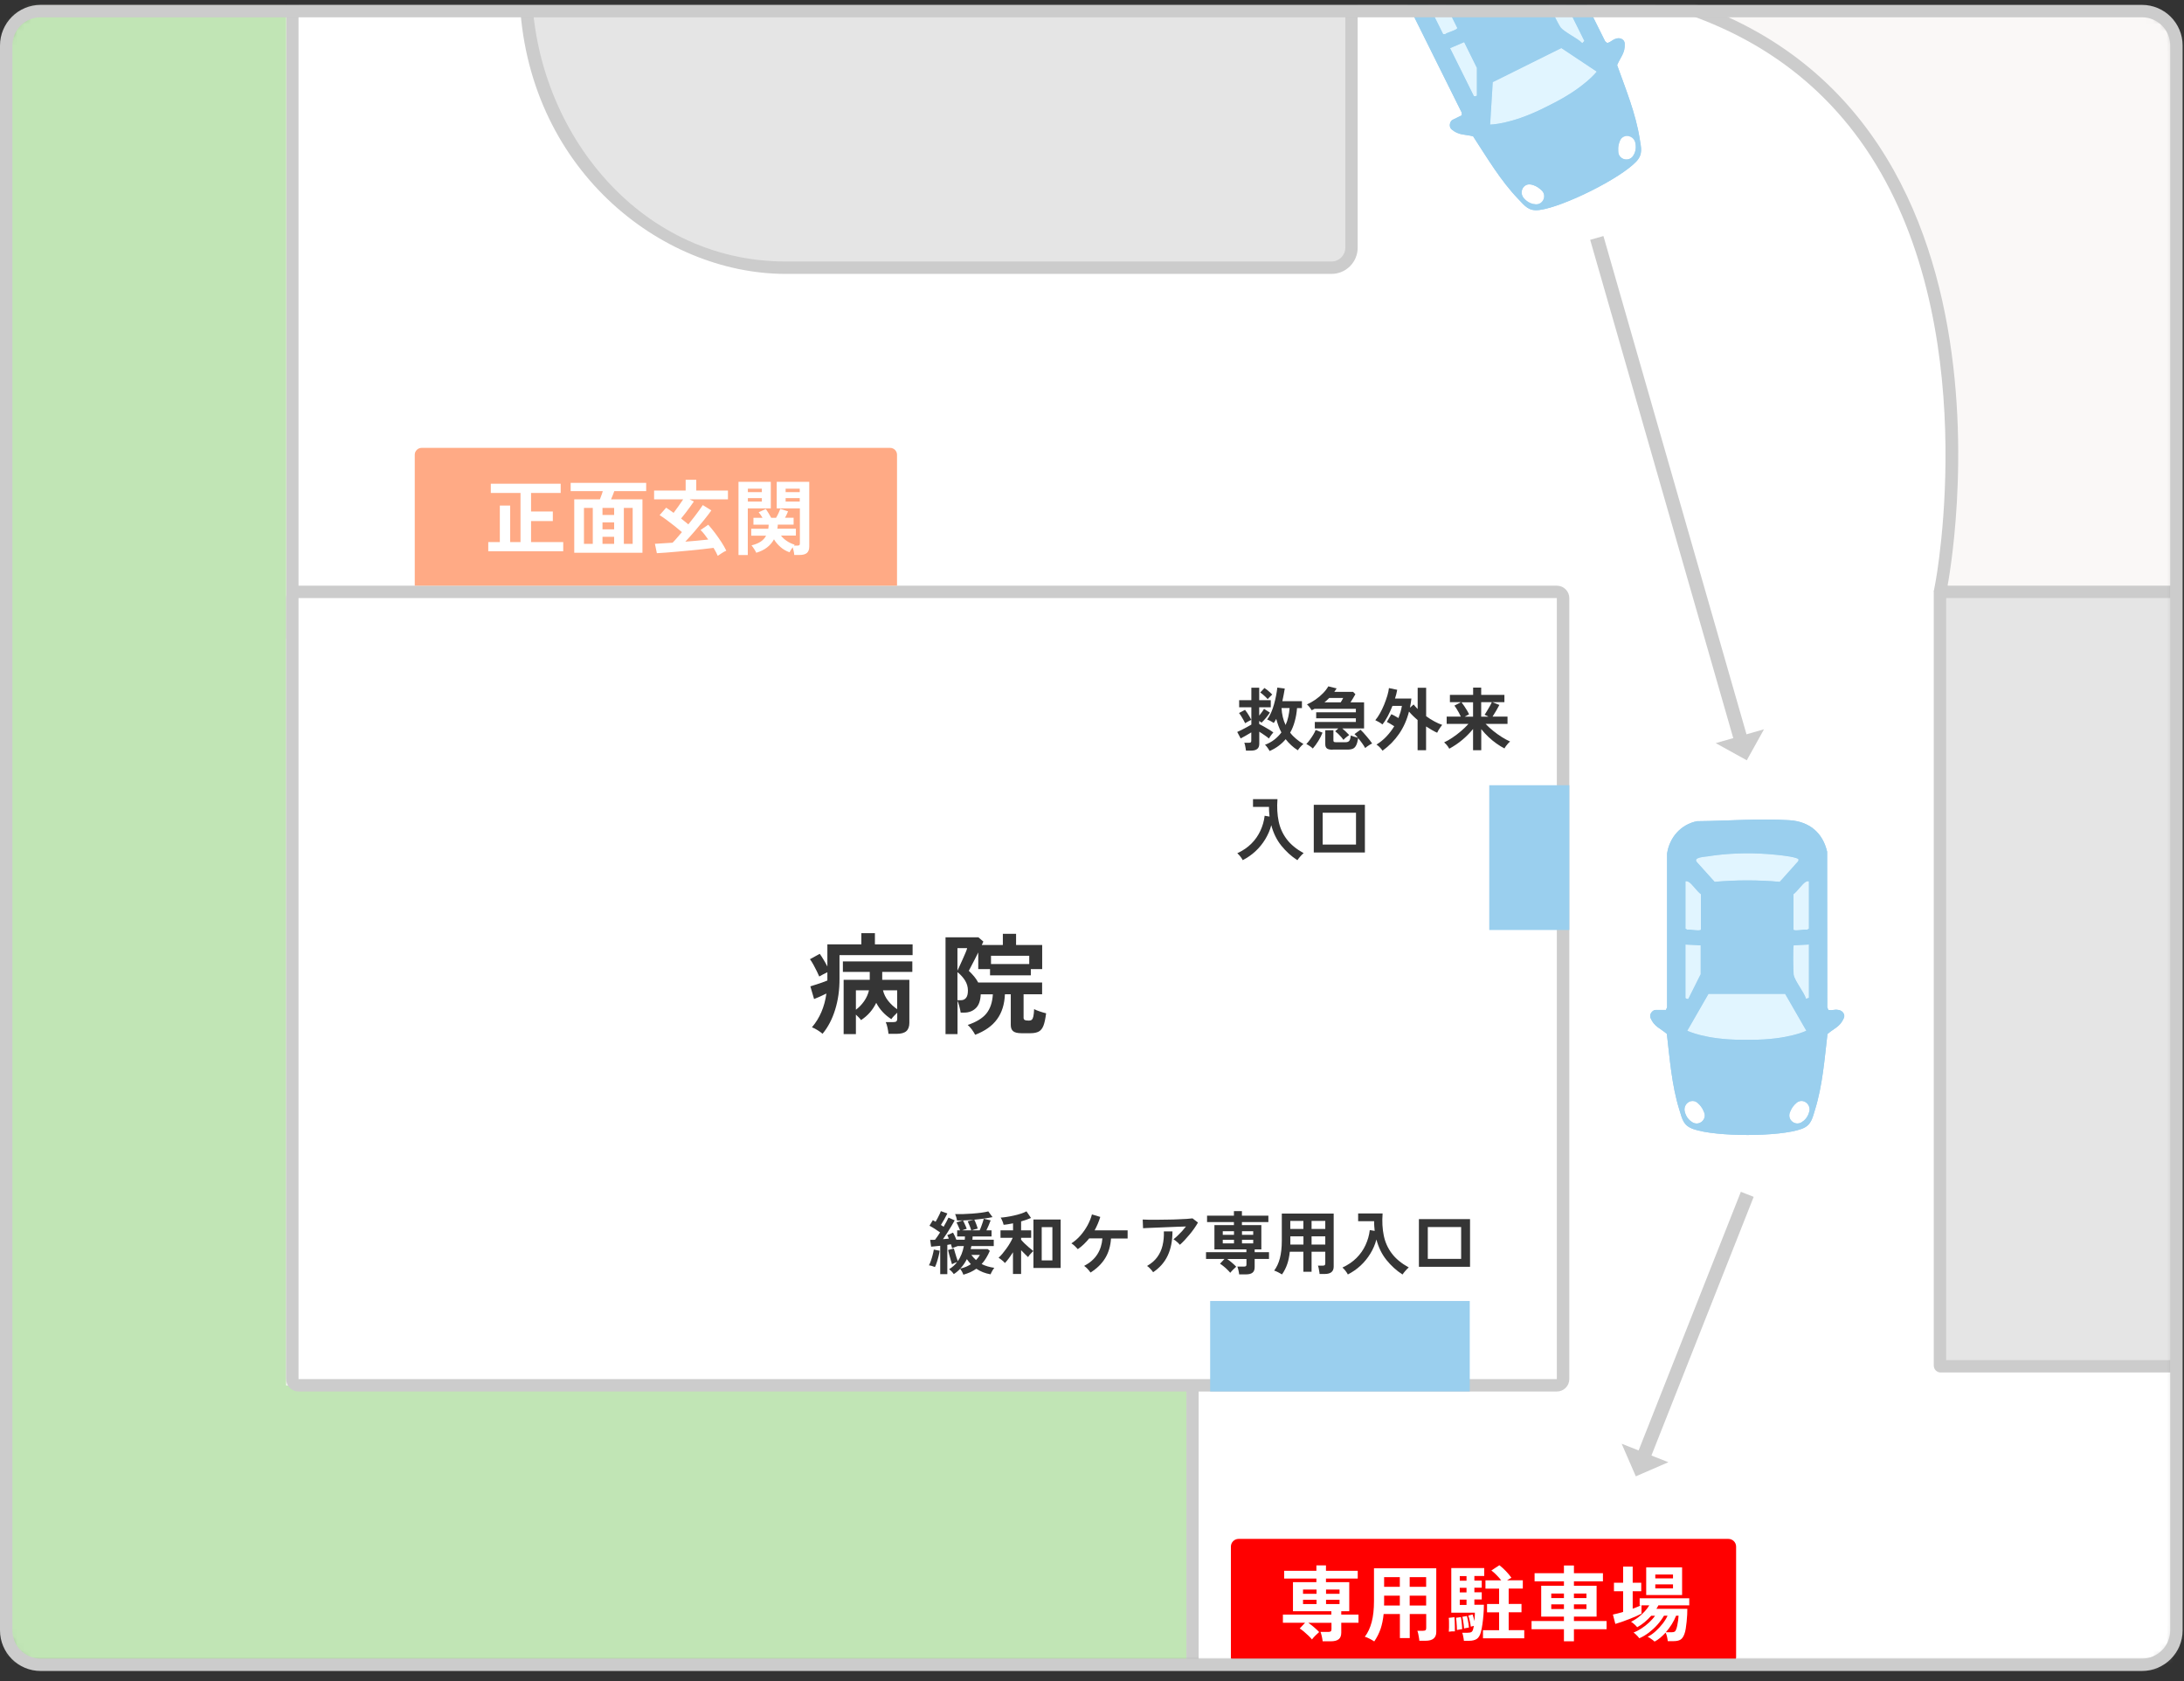 <svg width="317" height="244" viewBox="0 0 317 244" fill="none" xmlns="http://www.w3.org/2000/svg">
<rect x="0" y="0" width="317" height="244" fill="#333333" stroke="none"/>
<g clip-path="url(#clip0_5725_93976)">
<mask id="mask0_5725_93976" style="mask-type:luminance" maskUnits="userSpaceOnUse" x="0" y="1" width="316" height="241">
<path d="M310.9 1.609H5.9C3.139 1.609 0.9 3.848 0.9 6.609V236.609C0.9 239.371 3.139 241.609 5.9 241.609H310.9C313.662 241.609 315.9 239.371 315.9 236.609V6.609C315.9 3.848 313.662 1.609 310.9 1.609Z" fill="white"/>
</mask>
<g mask="url(#mask0_5725_93976)">
<path d="M315.9 1.609H0.9V241.609H315.9V1.609Z" fill="#FAF8F7"/>
<path d="M208.761 -1.922H68.751V41.888H208.761V-1.922Z" fill="#E5E5E5"/>
<path d="M207.861 -1.02V41H69.651V-1.02H207.861ZM209.661 -2.82H67.851V42.8H209.661V-2.82Z" fill="#CCCCCC"/>
<path d="M173.1 250.71V91.81H42.43V-1.41H76.29C76.72 18.13 91.07 38.85 114.04 38.85H193.26C194.86 38.85 196.16 37.55 196.16 35.95V-1.41H235.06C251.06 1.49 263.31 9 271.46 20.92C289 46.56 281.86 84.44 281.79 84.82L281.67 85.42L317.66 108.64V250.7H173.09L173.1 250.71Z" fill="white"/>
<path d="M234.98 -0.509C250.69 2.351 262.71 9.731 270.71 21.421C288.03 46.741 280.98 84.281 280.9 84.651L280.67 85.851L281.69 86.511L316.75 109.141V249.811H173.98V90.911H43.33V-0.509H75.41C76.31 24.411 95.88 39.751 114.04 39.751H193.26C195.36 39.751 197.06 38.051 197.06 35.951V-0.509H234.98ZM235.15 -2.309H195.27V35.951C195.27 37.051 194.37 37.951 193.27 37.951H114.05C92.3 37.951 77.19 18.251 77.19 -2.309H41.54V92.711H172.2V251.601H318.57V108.161L282.68 85.001C282.68 85.001 297.56 8.931 235.15 -2.309Z" fill="#CCCCCC"/>
<path d="M0.9 -3.699V241.611H172.2V201.071H41.53V-3.699H0.9Z" fill="#C1E5B5"/>
<path d="M281.681 198.288C281.621 198.288 281.581 198.248 281.581 198.188V85.998C281.581 85.948 281.621 85.898 281.681 85.898H320.051V198.288H281.681Z" fill="#E5E5E5"/>
<path d="M319.151 86.8V197.39H282.481V86.8H319.151ZM320.951 85H281.681C281.131 85 280.681 85.45 280.681 86V198.19C280.681 198.74 281.131 199.19 281.681 199.19H320.951V85Z" fill="#CCCCCC"/>
<path d="M43.341 85.898H225.971C226.471 85.898 226.881 86.308 226.881 86.808V200.138C226.881 200.638 226.471 201.048 225.971 201.048H43.341C42.841 201.048 42.431 200.638 42.431 200.138V86.808C42.431 86.308 42.841 85.898 43.341 85.898Z" fill="white"/>
<path d="M225.97 86.8V200.15H43.33V86.8H225.96M225.97 85H43.34C42.34 85 41.53 85.81 41.53 86.81V200.14C41.53 201.14 42.34 201.95 43.34 201.95H225.97C226.97 201.95 227.78 201.14 227.78 200.14V86.81C227.78 85.81 226.97 85 225.97 85Z" fill="#CCCCCC"/>
<path d="M119.391 150.03C119.211 149.87 118.971 149.7 118.671 149.51C118.371 149.32 118.101 149.18 117.851 149.09C118.981 147.77 119.681 146.13 119.951 144.19C119.681 144.33 119.381 144.47 119.041 144.62C118.701 144.77 118.411 144.89 118.161 144.99L117.621 143.15C117.811 143.09 118.061 143.01 118.371 142.91C118.681 142.81 118.991 142.71 119.311 142.6C119.631 142.49 119.891 142.39 120.091 142.3V141.1C119.891 141.2 119.671 141.3 119.451 141.42C119.231 141.54 119.041 141.64 118.911 141.72C118.821 141.51 118.701 141.25 118.551 140.94C118.401 140.63 118.231 140.32 118.061 140C117.891 139.69 117.721 139.42 117.561 139.21L118.981 138.43C119.131 138.63 119.311 138.9 119.521 139.25C119.731 139.59 119.921 139.93 120.091 140.27V137.05H125.021V135.43H126.991V137.05H132.461V138.62H121.851V142.03C121.861 143.64 121.651 145.14 121.221 146.53C120.791 147.92 120.181 149.08 119.391 150.03ZM122.451 150.09V142.2H126.241V141.05H122.341V139.53H132.421V141.05H128.051V142.2H131.991V148.44C131.991 148.98 131.841 149.39 131.551 149.65C131.261 149.91 130.781 150.04 130.131 150.04H128.961C128.941 149.79 128.891 149.5 128.821 149.16C128.751 148.82 128.661 148.55 128.561 148.34H129.631C129.841 148.34 130.001 148.31 130.091 148.24C130.181 148.17 130.231 148.03 130.231 147.83V146.97C130.081 147.11 129.921 147.27 129.751 147.45C129.581 147.63 129.451 147.79 129.371 147.91C128.411 147.29 127.681 146.5 127.181 145.54C126.931 146.05 126.631 146.52 126.251 146.95C125.871 147.38 125.451 147.74 124.971 148.05C124.901 147.93 124.791 147.8 124.651 147.66C124.511 147.52 124.371 147.38 124.231 147.25V150.08H122.451V150.09ZM124.221 146.55C124.691 146.2 125.091 145.78 125.431 145.29C125.771 144.8 126.001 144.28 126.131 143.72H124.231V146.55H124.221ZM130.221 146.47V143.72H128.161C128.301 144.29 128.551 144.8 128.921 145.26C129.291 145.72 129.721 146.13 130.221 146.47Z" fill="#353535"/>
<path d="M141.55 150.19C141.43 149.96 141.27 149.7 141.06 149.41C140.85 149.13 140.65 148.91 140.46 148.75C141.71 148.33 142.61 147.78 143.17 147.09C143.73 146.4 144.04 145.47 144.11 144.31H142.35C142.31 145.25 142.06 145.93 141.61 146.34C141.16 146.76 140.6 146.96 139.94 146.96H139.44C139.4 146.67 139.33 146.36 139.24 146.03C139.15 145.7 139.06 145.43 138.98 145.23V150.08H137.24V136.03H142.01L142.73 136.65C142.7 136.71 142.67 136.79 142.63 136.87C142.6 136.95 142.56 137.04 142.5 137.15H145.56V135.52H147.48V137.15H151.27V140.65H149.62V141.55H143.7V140.65H141.99V138.23C141.82 138.57 141.64 138.92 141.46 139.28C141.28 139.64 141.11 139.96 140.96 140.24C140.81 140.52 140.7 140.74 140.62 140.89C140.9 141.16 141.15 141.43 141.39 141.71C141.62 141.99 141.82 142.28 141.98 142.59H151.26V144.3H148.57V147.71C148.57 147.89 148.64 148 148.79 148.05C148.81 148.07 148.89 148.09 149.04 148.1C149.19 148.11 149.29 148.12 149.35 148.12C149.52 148.12 149.66 148.08 149.76 147.99C149.86 147.91 149.94 147.74 149.99 147.5C150.04 147.26 150.08 146.91 150.1 146.45C150.29 146.56 150.57 146.67 150.92 146.79C151.28 146.91 151.58 147 151.84 147.06C151.74 147.83 151.62 148.42 151.46 148.84C151.3 149.26 151.07 149.55 150.77 149.71C150.47 149.87 150.07 149.95 149.57 149.95H148.26C147.71 149.95 147.31 149.86 147.07 149.67C146.83 149.48 146.71 149.18 146.71 148.75V144.3H145.86C145.8 145.76 145.42 146.97 144.72 147.92C144.03 148.88 142.97 149.63 141.54 150.18L141.55 150.19ZM138.97 140.87C139.06 140.69 139.17 140.45 139.31 140.14C139.45 139.84 139.6 139.51 139.75 139.17C139.9 138.83 140.04 138.52 140.16 138.23C140.28 137.95 140.35 137.74 140.38 137.6H138.97V140.86V140.87ZM138.97 145.16H139.48C139.79 145.16 140.03 145.05 140.22 144.82C140.4 144.6 140.49 144.24 140.49 143.75C140.49 143.23 140.35 142.75 140.08 142.31C139.81 141.87 139.44 141.46 138.97 141.08V145.16ZM143.84 139.91H149.39V138.71H143.84V139.91Z" fill="#353535"/>
<path d="M250.87 223.34H179.78C179.162 223.34 178.66 223.841 178.66 224.46V240.49C178.66 241.108 179.162 241.61 179.78 241.61H250.87C251.489 241.61 251.99 241.108 251.99 240.49V224.46C251.99 223.841 251.489 223.34 250.87 223.34Z" fill="#FF0000"/>
<path d="M191.98 238.21C191.96 238.02 191.92 237.78 191.86 237.5C191.8 237.22 191.73 237 191.67 236.84H192.8C192.96 236.84 193.08 236.81 193.15 236.76C193.22 236.71 193.26 236.6 193.26 236.44V235.52H189.9C190.17 235.71 190.46 235.93 190.75 236.18C191.04 236.43 191.29 236.66 191.47 236.86C191.32 236.99 191.14 237.16 190.92 237.37C190.71 237.58 190.55 237.77 190.43 237.93C190.29 237.76 190.12 237.58 189.91 237.38C189.7 237.18 189.49 236.99 189.27 236.8C189.05 236.62 188.84 236.46 188.65 236.34L189.43 235.51H186.21V234.33H193.24V233.84H187.67V229.62H191.07V229.09H186.39V227.97H191.07V227.18H192.46V227.97H197.07V229.09H192.46V229.62H195.84V233.84H194.68V234.33H197.18V235.51H194.68V236.94C194.68 237.38 194.56 237.7 194.31 237.9C194.06 238.1 193.68 238.2 193.17 238.2H191.97L191.98 238.21ZM189.13 231.31H191.09V230.69H189.13V231.31ZM189.13 232.8H191.09V232.18H189.13V232.8ZM192.47 231.31H194.43V230.69H192.47V231.31ZM192.47 232.8H194.43V232.18H192.47V232.8Z" fill="white"/>
<path d="M199.46 238.212C199.26 238.082 199.03 237.952 198.78 237.822C198.52 237.692 198.3 237.592 198.1 237.542C198.55 236.952 198.88 236.232 199.1 235.392C199.32 234.552 199.43 233.542 199.43 232.352V227.602H208.47V236.842C208.47 237.702 207.95 238.122 206.92 238.122H206.01C206.01 237.982 205.98 237.822 205.95 237.642C205.92 237.462 205.88 237.282 205.85 237.102C205.81 236.922 205.77 236.782 205.72 236.672H206.56C206.73 236.672 206.84 236.642 206.91 236.592C206.97 236.542 207.01 236.432 207.01 236.262V234.242H204.62V237.732H203.19V234.242H200.83C200.75 235.042 200.6 235.762 200.39 236.392C200.17 237.032 199.87 237.632 199.48 238.202L199.46 238.212ZM200.89 233.012H203.18V231.582H200.9V232.682C200.9 232.782 200.9 232.892 200.89 233.002V233.012ZM200.9 230.292H203.18V228.892H200.9V230.292ZM204.61 230.292H207V228.892H204.61V230.292ZM204.61 233.012H207V231.582H204.61V233.012Z" fill="white"/>
<path d="M210.29 236.83C210.31 236.66 210.32 236.45 210.32 236.2C210.32 235.95 210.32 235.7 210.32 235.44C210.32 235.18 210.31 234.97 210.28 234.8L211.11 234.7C211.13 234.87 211.14 235.08 211.15 235.33C211.15 235.58 211.16 235.84 211.17 236.09C211.17 236.35 211.17 236.57 211.17 236.76C211.04 236.76 210.9 236.76 210.73 236.76C210.57 236.77 210.42 236.79 210.28 236.81L210.29 236.83ZM212.48 238.15C212.48 238.05 212.45 237.92 212.43 237.76C212.4 237.6 212.37 237.45 212.34 237.3C212.31 237.15 212.27 237.04 212.23 236.96H213.01C213.25 236.96 213.43 236.93 213.56 236.86C213.69 236.79 213.78 236.63 213.84 236.36C213.86 236.3 213.87 236.24 213.88 236.18C213.89 236.12 213.91 236.04 213.92 235.96C213.84 235.98 213.76 236.01 213.67 236.03C213.58 236.05 213.52 236.07 213.48 236.08C213.46 235.85 213.41 235.57 213.34 235.26C213.27 234.94 213.2 234.68 213.12 234.47L213.74 234.31C213.78 234.41 213.82 234.55 213.87 234.73C213.92 234.91 213.96 235.09 214 235.27C214.02 235.06 214.03 234.85 214.05 234.64C214.07 234.43 214.07 234.23 214.07 234.05H210.65V227.57H215.43V228.72H214V229.39H215.07V230.42H214V231.09H215.07V232.13H214V232.9H215.38C215.38 233.37 215.36 233.85 215.32 234.34C215.28 234.83 215.23 235.29 215.17 235.71C215.11 236.13 215.04 236.5 214.96 236.81C214.83 237.32 214.63 237.67 214.36 237.85C214.09 238.03 213.71 238.13 213.22 238.13H212.46L212.48 238.15ZM211.47 236.56C211.47 236.42 211.47 236.23 211.45 236C211.43 235.77 211.42 235.54 211.4 235.31C211.38 235.08 211.36 234.91 211.33 234.79L212.05 234.69C212.07 234.83 212.1 235.02 212.13 235.24C212.16 235.46 212.18 235.68 212.2 235.89C212.22 236.11 212.23 236.29 212.23 236.44C212.15 236.44 212.03 236.47 211.86 236.49C211.69 236.51 211.56 236.54 211.48 236.56H211.47ZM211.88 229.41H212.86V228.74H211.88V229.41ZM211.88 231.11H212.86V230.44H211.88V231.11ZM211.88 232.92H212.86V232.15H211.88V232.92ZM212.5 236.34C212.5 236.18 212.47 235.99 212.45 235.78C212.42 235.57 212.39 235.36 212.36 235.15C212.33 234.94 212.29 234.77 212.25 234.65L212.92 234.53C212.96 234.67 213 234.85 213.04 235.06C213.08 235.27 213.12 235.47 213.15 235.68C213.18 235.88 213.2 236.06 213.21 236.2C213.17 236.2 213.1 236.22 213.01 236.24C212.91 236.26 212.82 236.28 212.72 236.29C212.62 236.31 212.55 236.32 212.51 236.34H212.5ZM215.25 237.78V236.59H217.59V234H215.84V232.79H217.59V230.56H215.61V229.36H217.9C217.7 229.1 217.48 228.85 217.23 228.6C216.99 228.35 216.73 228.12 216.47 227.92L217.63 227.16C217.96 227.42 218.28 227.7 218.58 228.02C218.89 228.34 219.15 228.66 219.38 228.98C219.29 229.02 219.19 229.07 219.08 229.14C218.97 229.21 218.86 229.28 218.74 229.35H221.03V230.55H218.98V232.78H220.84V233.99H218.98V236.58H221.24V237.77H215.24L215.25 237.78Z" fill="white"/>
<path d="M227 238.199V236.449H222.3V235.259H227V234.619H223.7V230.139H227V229.499H222.74V228.319H227V227.199H228.45V228.319H232.66V229.499H228.45V230.139H231.74V234.619H228.45V235.259H233.19V236.449H228.45V238.199H227ZM225.16 231.929H227V231.269H225.16V231.929ZM225.16 233.519H227V232.839H225.16V233.519ZM228.45 231.929H230.27V231.269H228.45V231.929ZM228.45 233.519H230.27V232.839H228.45V233.519Z" fill="white"/>
<path d="M240.16 238.239C240.1 238.179 240.01 238.109 239.88 238.009C239.75 237.909 239.62 237.819 239.48 237.729C239.34 237.639 239.23 237.579 239.14 237.549C239.52 237.369 239.91 237.099 240.29 236.759C240.67 236.419 241.02 236.039 241.33 235.639C241.64 235.239 241.88 234.849 242.04 234.489H241.52C241.27 234.919 240.96 235.349 240.58 235.779C240.2 236.209 239.78 236.589 239.33 236.939C238.88 237.279 238.42 237.559 237.94 237.759C237.89 237.689 237.82 237.599 237.71 237.479C237.61 237.369 237.5 237.259 237.39 237.159C237.28 237.059 237.18 236.979 237.1 236.939C237.45 236.799 237.83 236.609 238.23 236.349C238.63 236.089 239.01 235.799 239.36 235.469C239.71 235.139 240 234.819 240.22 234.499H239.66C239.36 234.839 239.03 235.159 238.68 235.449C238.33 235.739 237.98 235.969 237.63 236.159C237.55 236.049 237.42 235.909 237.23 235.739C237.04 235.569 236.88 235.449 236.74 235.369C237.08 235.209 237.41 234.999 237.75 234.749C238.09 234.499 238.4 234.209 238.69 233.899C238.98 233.589 239.21 233.289 239.39 232.979H238.26V234.189C238.07 234.289 237.81 234.419 237.49 234.559C237.17 234.699 236.82 234.839 236.45 234.989C236.08 235.129 235.72 235.269 235.37 235.389C235.02 235.509 234.71 235.609 234.46 235.679L234.11 234.319C234.32 234.279 234.55 234.229 234.8 234.159C235.05 234.099 235.31 234.019 235.59 233.939V230.939H234.26V229.699H235.59V227.359H236.98V229.699H238.22V230.939H236.98V233.469C237.21 233.379 237.43 233.299 237.64 233.219C237.85 233.139 238.03 233.059 238.18 232.979H237.99V231.959H245.19V232.979H240.71C240.67 233.059 240.63 233.139 240.58 233.229C240.53 233.319 240.48 233.409 240.42 233.489H244.91C244.91 233.719 244.91 233.999 244.89 234.329C244.87 234.659 244.85 234.999 244.81 235.359C244.77 235.719 244.73 236.049 244.68 236.369C244.63 236.689 244.56 236.949 244.48 237.159C244.34 237.539 244.16 237.809 243.92 237.959C243.68 238.109 243.34 238.179 242.91 238.179H242.07C242.05 237.989 242.02 237.769 241.96 237.529C241.9 237.289 241.84 237.089 241.76 236.939C241.51 237.209 241.25 237.459 240.98 237.689C240.71 237.919 240.43 238.099 240.15 238.249L240.16 238.239ZM238.94 231.489V227.469H244.15V231.489H238.94ZM240.26 229.069H242.83V228.509H240.26V229.069ZM240.26 230.519H242.83V229.939H240.26V230.519ZM241.79 236.889H242.63C242.81 236.889 242.95 236.859 243.05 236.809C243.15 236.759 243.23 236.639 243.29 236.469C243.35 236.329 243.4 236.139 243.45 235.899C243.5 235.659 243.54 235.399 243.58 235.139C243.61 234.879 243.63 234.659 243.64 234.489H243.28C243.12 234.899 242.91 235.309 242.65 235.729C242.39 236.149 242.1 236.529 241.79 236.889Z" fill="white"/>
<path d="M60.2 85V66C60.2 65.45 60.65 65 61.2 65H129.2C129.75 65 130.2 65.45 130.2 66V85H60.2Z" fill="#FFAA85"/>
<path d="M70.87 80.003V78.673H72.55V73.373H74.05V78.673H75.55V71.543H71.24V70.203H81.38V71.543H77.08V74.233H80.24V75.623H77.08V78.673H81.75V80.003H70.87Z" fill="white"/>
<path d="M83.35 80.222V72.472H87.07C87.13 72.292 87.21 72.102 87.29 71.892C87.37 71.682 87.44 71.482 87.49 71.282H82.83V70.082H93.79V71.282H89.16C89.1 71.462 89.03 71.652 88.94 71.872C88.85 72.092 88.77 72.292 88.69 72.472H93.25V80.222H83.35ZM84.76 78.932H86.04V73.712H84.76V78.932ZM87.45 74.732H89.14V73.712H87.45V74.732ZM87.45 76.822H89.14V75.812H87.45V76.822ZM87.45 78.932H89.14V77.902H87.45V78.932ZM90.55 78.932H91.83V73.712H90.55V78.932Z" fill="white"/>
<path d="M104.18 80.673C104.05 80.363 103.85 79.973 103.57 79.513C103.1 79.573 102.57 79.633 101.97 79.703C101.38 79.773 100.77 79.833 100.14 79.893C99.51 79.953 98.9 80.013 98.29 80.063C97.69 80.123 97.13 80.163 96.62 80.203C96.11 80.243 95.69 80.273 95.34 80.283L95.06 78.923C95.37 78.903 95.75 78.883 96.19 78.853C96.63 78.823 97.11 78.793 97.62 78.763C97.83 78.553 98.05 78.323 98.27 78.053C98.5 77.793 98.74 77.513 98.98 77.223C98.63 76.923 98.25 76.613 97.86 76.303C97.46 75.993 97.08 75.703 96.71 75.423C96.34 75.153 96.02 74.933 95.74 74.763L96.69 73.683C96.85 73.783 97.02 73.893 97.2 74.023C97.38 74.153 97.57 74.283 97.77 74.433C98 74.133 98.25 73.793 98.5 73.433C98.76 73.073 98.98 72.753 99.16 72.473H94.94V71.193H99.52V69.633H101.06V71.193H105.66V72.473H100.09L100.71 72.783C100.58 72.973 100.42 73.213 100.21 73.493C100 73.773 99.79 74.073 99.55 74.383C99.31 74.693 99.08 74.983 98.86 75.253C99.04 75.403 99.23 75.553 99.41 75.693C99.59 75.833 99.76 75.973 99.91 76.103C100.21 75.723 100.5 75.363 100.78 75.003C101.06 74.643 101.3 74.313 101.51 74.023C101.72 73.733 101.89 73.483 102.01 73.303L103.25 74.073C102.97 74.473 102.62 74.933 102.19 75.463C101.77 75.983 101.32 76.523 100.85 77.073C100.38 77.623 99.92 78.133 99.47 78.613C100.06 78.563 100.65 78.513 101.22 78.463C101.8 78.413 102.32 78.353 102.8 78.303C102.62 78.043 102.43 77.783 102.24 77.543C102.05 77.303 101.87 77.093 101.68 76.923L102.8 76.153C103.11 76.493 103.43 76.893 103.77 77.333C104.1 77.773 104.41 78.223 104.71 78.673C105 79.123 105.24 79.543 105.42 79.923C105.24 79.993 105.03 80.103 104.8 80.253C104.57 80.403 104.36 80.543 104.18 80.663V80.673Z" fill="white"/>
<path d="M107.19 80.552V69.922H111.88V73.782H108.54V80.552H107.18H107.19ZM108.55 71.422H110.58V70.922H108.55V71.422ZM108.55 72.792H110.58V72.292H108.55V72.792ZM115.28 80.542C115.28 80.382 115.25 80.192 115.2 79.982C115.15 79.772 115.11 79.582 115.06 79.422C114.86 79.682 114.71 79.932 114.6 80.152C114.11 79.982 113.67 79.732 113.29 79.392C112.9 79.052 112.58 78.682 112.34 78.272C112.09 78.732 111.76 79.122 111.33 79.452C110.91 79.782 110.39 80.032 109.77 80.222C109.71 80.082 109.6 79.892 109.46 79.672C109.32 79.452 109.19 79.282 109.08 79.152C109.63 79.012 110.08 78.832 110.42 78.602C110.76 78.372 111.02 78.082 111.2 77.742H109.04V76.742H111.51C111.53 76.652 111.54 76.562 111.55 76.462C111.55 76.362 111.57 76.262 111.57 76.152H109.36V75.152H110.68C110.59 75.002 110.5 74.852 110.4 74.712C110.3 74.572 110.21 74.442 110.12 74.342L111.15 73.872C111.27 74.032 111.41 74.242 111.56 74.492C111.72 74.752 111.84 74.972 111.94 75.152H112.64C112.75 74.972 112.87 74.752 112.99 74.492C113.11 74.232 113.2 74.022 113.26 73.852L114.38 74.212C114.32 74.362 114.26 74.522 114.18 74.682C114.1 74.842 114.02 75.002 113.94 75.142H115.19V76.142H112.89C112.89 76.242 112.89 76.342 112.87 76.442C112.86 76.542 112.84 76.632 112.83 76.732H115.52V77.732H113.36C113.58 78.022 113.86 78.282 114.19 78.502C114.52 78.732 114.9 78.912 115.34 79.052C115.32 79.072 115.31 79.092 115.29 79.112C115.27 79.132 115.25 79.162 115.24 79.182H115.72C115.88 79.182 115.98 79.162 116.03 79.112C116.08 79.062 116.1 78.972 116.1 78.832V73.782H112.74V69.922H117.46V79.322C117.46 79.742 117.35 80.042 117.13 80.242C116.91 80.442 116.55 80.542 116.06 80.542H115.3H115.28ZM114.03 71.422H116.08V70.922H114.03V71.422ZM114.03 72.792H116.08V72.292H114.03V72.792Z" fill="white"/>
<path d="M180.84 108.919C180.84 108.819 180.82 108.699 180.79 108.549C180.76 108.399 180.74 108.259 180.71 108.129C180.68 107.989 180.64 107.879 180.6 107.799H181.25C181.38 107.799 181.48 107.779 181.54 107.739C181.6 107.699 181.62 107.609 181.62 107.489V106.289C181.37 106.439 181.11 106.599 180.83 106.759C180.55 106.919 180.3 107.059 180.08 107.169L179.58 106.229C179.76 106.149 179.97 106.049 180.22 105.929C180.46 105.809 180.71 105.679 180.96 105.539C181.21 105.399 181.43 105.269 181.63 105.159V102.649H179.86V101.619H181.63V99.809H182.77V101.619H184.45V102.649H182.77V103.859C182.9 103.699 183.02 103.529 183.15 103.359C183.28 103.189 183.38 103.029 183.47 102.879L184.32 103.419C183.97 103.949 183.57 104.439 183.11 104.879L182.77 104.629V105.079C182.96 105.169 183.18 105.289 183.44 105.439C183.7 105.589 183.96 105.739 184.21 105.889C184.46 106.039 184.66 106.179 184.82 106.299C184.77 106.349 184.7 106.439 184.61 106.549C184.52 106.659 184.43 106.779 184.36 106.889C184.28 106.999 184.22 107.099 184.18 107.179C184.04 107.049 183.84 106.899 183.56 106.709C183.29 106.519 183.03 106.349 182.78 106.189V107.939C182.78 108.289 182.68 108.539 182.48 108.699C182.28 108.859 181.98 108.939 181.57 108.939H180.86L180.84 108.919ZM180.73 104.959C180.68 104.839 180.6 104.689 180.49 104.499C180.38 104.309 180.28 104.129 180.16 103.939C180.04 103.749 179.94 103.599 179.84 103.479L180.71 103.019C180.82 103.149 180.93 103.299 181.04 103.469C181.15 103.639 181.26 103.819 181.37 103.999C181.48 104.179 181.56 104.329 181.62 104.469C181.55 104.499 181.46 104.539 181.36 104.599C181.25 104.659 181.14 104.719 181.03 104.779C180.92 104.839 180.82 104.899 180.75 104.949L180.73 104.959ZM184 101.469C183.93 101.379 183.83 101.279 183.71 101.159C183.59 101.039 183.44 100.909 183.3 100.789C183.16 100.669 183.03 100.569 182.92 100.499L183.53 99.849C183.64 99.919 183.76 100.009 183.91 100.119C184.06 100.239 184.2 100.359 184.33 100.479C184.46 100.599 184.58 100.709 184.66 100.799C184.61 100.849 184.54 100.909 184.45 100.999C184.36 101.089 184.27 101.169 184.19 101.259C184.11 101.349 184.04 101.419 184 101.469ZM184.28 108.999C184.22 108.869 184.12 108.719 183.99 108.529C183.86 108.339 183.73 108.199 183.61 108.089C184.12 107.899 184.58 107.649 184.97 107.339C185.36 107.039 185.7 106.689 185.99 106.299C185.82 105.989 185.68 105.669 185.56 105.339C185.44 105.009 185.33 104.669 185.24 104.329C185.19 104.439 185.13 104.539 185.07 104.639C185.01 104.739 184.95 104.839 184.88 104.929C184.75 104.839 184.6 104.739 184.42 104.649C184.24 104.549 184.07 104.479 183.92 104.429C184.13 104.149 184.32 103.819 184.49 103.439C184.66 103.059 184.8 102.649 184.92 102.219C185.04 101.789 185.14 101.369 185.22 100.949C185.3 100.529 185.36 100.139 185.4 99.789L186.48 99.929C186.43 100.219 186.38 100.509 186.32 100.829C186.26 101.139 186.2 101.449 186.13 101.759H188.97V102.769H188.26C188.21 103.439 188.1 104.079 187.93 104.679C187.77 105.279 187.55 105.829 187.26 106.329C187.51 106.659 187.8 106.959 188.13 107.229C188.45 107.509 188.81 107.759 189.19 107.979C189.04 108.089 188.89 108.229 188.73 108.419C188.57 108.609 188.45 108.759 188.38 108.889C188.03 108.679 187.71 108.429 187.42 108.159C187.12 107.889 186.85 107.589 186.61 107.279C186.31 107.639 185.97 107.959 185.58 108.249C185.19 108.539 184.76 108.789 184.27 108.999H184.28ZM186.6 105.219C186.77 104.849 186.9 104.449 186.99 104.039C187.08 103.629 187.15 103.199 187.18 102.759H186.01C186.06 103.669 186.25 104.489 186.6 105.219Z" fill="#353535"/>
<path d="M190.56 108.639C190.51 108.579 190.42 108.499 190.3 108.409C190.18 108.319 190.06 108.239 189.93 108.159C189.81 108.079 189.7 108.019 189.61 107.979C189.77 107.819 189.94 107.619 190.11 107.379C190.29 107.139 190.45 106.899 190.61 106.639C190.77 106.379 190.88 106.149 190.96 105.939L191.96 106.329C191.81 106.719 191.61 107.129 191.35 107.539C191.09 107.959 190.82 108.319 190.55 108.629L190.56 108.639ZM195.01 107.389C194.93 107.269 194.82 107.129 194.67 106.959C194.52 106.799 194.37 106.639 194.22 106.489C194.06 106.339 193.92 106.219 193.8 106.129L194.25 105.719H190.84V104.779H196.8V104.249H191.04V103.379H196.8V102.869H190.8C190.73 102.899 190.67 102.939 190.6 102.979C190.53 103.019 190.46 103.049 190.39 103.079C190.32 102.969 190.22 102.819 190.09 102.649C189.96 102.479 189.83 102.339 189.7 102.229C190.13 102.039 190.54 101.809 190.93 101.539C191.32 101.269 191.68 100.959 192.01 100.629C192.34 100.299 192.6 99.959 192.8 99.609L194.01 99.909C193.96 99.999 193.9 100.079 193.84 100.159C193.78 100.239 193.73 100.329 193.67 100.409H196.4L196.73 100.749C196.63 100.919 196.52 101.119 196.39 101.339C196.26 101.559 196.14 101.759 196.02 101.929H197.99V105.719H194.83C195 105.869 195.18 106.029 195.37 106.209C195.56 106.389 195.71 106.549 195.83 106.679C195.76 106.729 195.66 106.789 195.55 106.879C195.44 106.969 195.33 107.059 195.22 107.149C195.12 107.239 195.04 107.319 194.99 107.389H195.01ZM192.24 101.929H194.6C194.66 101.829 194.72 101.719 194.79 101.609C194.86 101.489 194.91 101.389 194.96 101.299H192.93C192.71 101.529 192.48 101.739 192.24 101.929ZM193.45 108.809C193.05 108.809 192.77 108.749 192.61 108.629C192.45 108.509 192.36 108.309 192.36 108.019V105.979H193.54V107.449C193.54 107.549 193.56 107.619 193.61 107.659C193.66 107.699 193.75 107.719 193.9 107.719H195.3C195.54 107.719 195.72 107.659 195.83 107.529C195.95 107.399 196.02 107.139 196.06 106.739C196.18 106.789 196.34 106.849 196.54 106.909C196.74 106.969 196.93 107.029 197.1 107.069C197.01 106.969 196.93 106.869 196.84 106.779C196.75 106.689 196.67 106.609 196.6 106.539L197.47 105.899C197.6 106.019 197.74 106.159 197.89 106.329C198.05 106.499 198.2 106.679 198.36 106.869C198.52 107.059 198.67 107.249 198.82 107.429C198.96 107.609 199.08 107.769 199.16 107.899C199.07 107.939 198.97 107.999 198.84 108.069C198.71 108.149 198.59 108.229 198.46 108.319C198.34 108.409 198.23 108.489 198.15 108.559C198.04 108.359 197.9 108.129 197.71 107.869C197.52 107.609 197.33 107.359 197.13 107.129C197.06 107.569 196.97 107.909 196.85 108.149C196.73 108.389 196.58 108.559 196.38 108.649C196.18 108.739 195.92 108.789 195.59 108.789H193.43L193.45 108.809Z" fill="#353535"/>
<path d="M200.68 108.96C200.57 108.8 200.44 108.64 200.28 108.47C200.12 108.3 199.96 108.17 199.79 108.06C200.32 107.73 200.81 107.34 201.24 106.88C201.67 106.42 202.05 105.93 202.37 105.4C202.18 105.28 201.99 105.16 201.79 105.04C201.59 104.92 201.43 104.83 201.3 104.77L201.95 103.65C202.1 103.72 202.26 103.8 202.45 103.9C202.64 104 202.81 104.11 202.98 104.21C203.09 103.92 203.19 103.62 203.28 103.33C203.37 103.03 203.43 102.74 203.48 102.45H202.11C201.9 102.98 201.67 103.49 201.42 103.96C201.17 104.43 200.91 104.83 200.65 105.14C200.53 105.03 200.37 104.92 200.16 104.8C199.95 104.68 199.77 104.59 199.62 104.52C199.85 104.25 200.08 103.92 200.3 103.52C200.52 103.12 200.73 102.7 200.91 102.25C201.09 101.8 201.24 101.37 201.37 100.95C201.49 100.53 201.57 100.16 201.6 99.86L202.8 100.11C202.73 100.51 202.63 100.93 202.48 101.38H204.86C204.81 101.83 204.74 102.28 204.65 102.71L205.18 102.24C205.27 102.35 205.36 102.46 205.46 102.57C205.56 102.68 205.66 102.79 205.77 102.9V99.82H207V103.94C207.39 104.23 207.79 104.48 208.2 104.7C208.61 104.92 208.98 105.09 209.33 105.2C209.26 105.28 209.18 105.39 209.08 105.53C208.98 105.67 208.88 105.82 208.79 105.97C208.7 106.12 208.64 106.24 208.6 106.34C208.35 106.23 208.09 106.1 207.82 105.94C207.55 105.78 207.28 105.61 206.99 105.43V108.88H205.76V104.5C205.53 104.3 205.3 104.1 205.09 103.89C204.88 103.68 204.68 103.48 204.51 103.27C204.2 104.5 203.71 105.58 203.06 106.52C202.41 107.46 201.61 108.27 200.68 108.94V108.96Z" fill="#353535"/>
<path d="M213.81 108.879V105.799C213.36 106.349 212.85 106.869 212.27 107.359C211.69 107.849 211.05 108.279 210.36 108.659C210.31 108.569 210.24 108.459 210.15 108.329C210.06 108.199 209.96 108.089 209.86 107.979C209.76 107.869 209.68 107.789 209.61 107.739C209.99 107.569 210.39 107.339 210.82 107.049C211.25 106.759 211.66 106.449 212.07 106.099C212.48 105.749 212.83 105.409 213.14 105.059H209.98V103.999H212.03C211.96 103.829 211.86 103.649 211.76 103.449C211.65 103.249 211.54 103.059 211.42 102.869C211.3 102.679 211.2 102.529 211.1 102.409L212.06 101.909H210.45V100.849H213.82V99.789H214.99V100.849H218.36V101.909H216.62L217.63 102.309C217.51 102.549 217.36 102.819 217.17 103.139C216.99 103.449 216.81 103.739 216.64 103.999H218.81V105.059H215.63C215.96 105.409 216.32 105.739 216.73 106.069C217.13 106.399 217.55 106.689 217.97 106.959C218.4 107.229 218.8 107.449 219.19 107.619C219.1 107.689 219 107.779 218.89 107.899C218.78 108.019 218.68 108.139 218.59 108.269C218.5 108.399 218.42 108.509 218.37 108.619C218 108.429 217.61 108.199 217.21 107.909C216.81 107.629 216.42 107.309 216.04 106.949C215.66 106.589 215.31 106.209 215 105.819V108.879H213.83H213.81ZM212.6 104.009H213.81V101.919H212.13C212.26 102.089 212.4 102.279 212.54 102.489C212.68 102.699 212.82 102.909 212.94 103.119C213.06 103.329 213.16 103.509 213.23 103.669L212.59 104.009H212.6ZM214.98 104.009H216.04C215.94 103.959 215.84 103.899 215.74 103.849C215.64 103.799 215.55 103.759 215.48 103.729C215.59 103.579 215.71 103.399 215.84 103.169C215.98 102.949 216.11 102.719 216.24 102.489C216.37 102.259 216.46 102.069 216.53 101.909H214.99V103.999L214.98 104.009Z" fill="#353535"/>
<path d="M180.38 124.84C180.29 124.67 180.18 124.49 180.03 124.3C179.88 124.11 179.74 123.96 179.59 123.83C180.41 123.45 181.09 122.98 181.64 122.43C182.19 121.88 182.62 121.26 182.94 120.57C183.26 119.88 183.47 119.16 183.56 118.39L184.27 118.51C184.24 118.28 184.22 118.05 184.21 117.82C184.19 117.59 184.19 117.35 184.19 117.1H181.87V115.98H185.42C185.33 117.15 185.39 118.22 185.59 119.19C185.79 120.16 186.18 121.02 186.76 121.79C187.34 122.56 188.16 123.23 189.22 123.82C189.07 123.93 188.91 124.09 188.74 124.29C188.57 124.49 188.42 124.67 188.31 124.84C187.42 124.27 186.65 123.56 185.98 122.73C185.31 121.9 184.83 120.91 184.52 119.76C184.33 120.49 184.03 121.17 183.64 121.81C183.25 122.45 182.78 123.03 182.22 123.55C181.67 124.06 181.05 124.49 180.36 124.84H180.38Z" fill="#353535"/>
<path d="M190.69 123.721V116.801H198.11V123.721H190.69ZM191.98 122.571H196.82V117.951H191.98V122.571Z" fill="#353535"/>
<path d="M135.71 183.89C135.59 183.84 135.44 183.78 135.27 183.73C135.1 183.68 134.95 183.65 134.83 183.64C134.93 183.46 135.03 183.24 135.12 182.97C135.21 182.7 135.3 182.43 135.37 182.14C135.45 181.85 135.5 181.59 135.54 181.35L136.39 181.52C136.36 181.76 136.3 182.03 136.23 182.32C136.16 182.62 136.07 182.9 135.98 183.19C135.89 183.48 135.8 183.7 135.7 183.89H135.71ZM139.82 184.97C139.77 184.84 139.71 184.69 139.63 184.55C139.55 184.4 139.46 184.26 139.37 184.14C139.23 184.29 139.08 184.42 138.93 184.55C138.78 184.68 138.61 184.8 138.44 184.91C138.37 184.8 138.27 184.68 138.15 184.55C138.03 184.42 137.9 184.31 137.76 184.2C137.99 184.06 138.21 183.9 138.4 183.73C138.59 183.56 138.77 183.37 138.92 183.16C138.65 183.25 138.41 183.35 138.18 183.48C138.13 183.33 138.07 183.13 138 182.88C137.92 182.63 137.85 182.37 137.78 182.1C137.71 181.83 137.66 181.6 137.61 181.41L138.45 181.2C138.49 181.34 138.54 181.53 138.61 181.76C138.68 181.99 138.75 182.22 138.82 182.45C138.89 182.68 138.96 182.87 139.02 183.03C139.45 182.42 139.74 181.69 139.9 180.84H139.02C138.89 180.89 138.75 180.94 138.6 180.99C138.45 181.05 138.31 181.1 138.2 181.16C138.17 181.08 138.15 180.99 138.12 180.89C138.09 180.79 138.06 180.69 138.03 180.58C137.94 180.59 137.86 180.61 137.77 180.62C137.68 180.64 137.59 180.65 137.5 180.67V184.92H136.47V180.8C136.22 180.83 135.99 180.85 135.76 180.87C135.53 180.89 135.33 180.91 135.15 180.93L135.01 179.94C135.11 179.94 135.22 179.94 135.34 179.94C135.46 179.94 135.58 179.94 135.71 179.93C135.82 179.79 135.94 179.63 136.07 179.44C136.2 179.26 136.32 179.06 136.45 178.86C136.23 178.7 135.98 178.53 135.7 178.35C135.42 178.17 135.16 178.02 134.91 177.89L135.4 177.08C135.46 177.11 135.52 177.15 135.59 177.19C135.66 177.23 135.73 177.27 135.8 177.31C135.89 177.16 135.99 176.98 136.09 176.79C136.19 176.6 136.28 176.41 136.37 176.23C136.46 176.05 136.52 175.9 136.56 175.77L137.51 176.11C137.38 176.38 137.23 176.66 137.06 176.96C136.89 177.26 136.72 177.54 136.57 177.78C136.64 177.83 136.71 177.87 136.78 177.91C136.84 177.95 136.9 178 136.96 178.04C137.11 177.77 137.25 177.52 137.38 177.29C137.5 177.06 137.6 176.86 137.67 176.71L138.57 177.11C138.44 177.36 138.28 177.64 138.09 177.95C137.9 178.27 137.7 178.59 137.49 178.92C137.28 179.25 137.07 179.55 136.87 179.84C137.02 179.83 137.17 179.81 137.32 179.8C137.46 179.79 137.6 179.77 137.72 179.76C137.69 179.67 137.65 179.58 137.61 179.49C137.57 179.4 137.53 179.33 137.49 179.26L138.33 178.89C138.42 179.04 138.5 179.2 138.58 179.37C138.66 179.55 138.74 179.73 138.81 179.92H140.03C140.03 179.85 140.04 179.77 140.05 179.69C140.05 179.61 140.06 179.53 140.06 179.45H138.93V178.56H139.35C139.28 178.39 139.2 178.2 139.11 177.99C139.02 177.78 138.93 177.58 138.83 177.41L139.75 177.11C139.6 177.11 139.45 177.12 139.31 177.13C139.17 177.13 139.04 177.13 138.92 177.13C138.89 176.99 138.85 176.83 138.8 176.65C138.74 176.47 138.69 176.32 138.63 176.2C138.96 176.2 139.34 176.2 139.78 176.2C140.21 176.19 140.65 176.16 141.11 176.13C141.57 176.1 142 176.05 142.41 176C142.82 175.95 143.17 175.88 143.45 175.81L144.06 176.64C143.69 176.72 143.26 176.79 142.77 176.86C142.27 176.93 141.76 176.98 141.24 177.03C140.72 177.07 140.23 177.11 139.78 177.12C139.84 177.23 139.9 177.37 139.97 177.52C140.04 177.67 140.11 177.82 140.17 177.96C140.23 178.11 140.28 178.23 140.32 178.34C140.23 178.36 140.13 178.39 140 178.43C139.87 178.47 139.76 178.52 139.65 178.56H140.97C140.92 178.39 140.85 178.17 140.75 177.92C140.65 177.67 140.55 177.44 140.46 177.25L141.41 177C141.5 177.17 141.59 177.38 141.69 177.64C141.79 177.9 141.86 178.12 141.91 178.31C141.8 178.33 141.66 178.36 141.49 178.41C141.32 178.46 141.17 178.51 141.04 178.56H142.19C142.27 178.4 142.35 178.22 142.42 178.01C142.5 177.8 142.57 177.6 142.64 177.39C142.71 177.19 142.76 177.01 142.79 176.88L143.79 177.11C143.72 177.32 143.62 177.57 143.5 177.84C143.38 178.11 143.28 178.35 143.17 178.56H143.92V179.45H141.17C141.17 179.53 141.16 179.61 141.16 179.69C141.16 179.77 141.15 179.84 141.14 179.92H144.24V180.84H140.99C140.98 180.91 140.96 180.99 140.94 181.06C140.92 181.13 140.9 181.21 140.89 181.28H143.36L143.67 181.54C143.51 181.91 143.33 182.25 143.14 182.57C142.95 182.89 142.73 183.18 142.48 183.45C143.01 183.72 143.62 183.9 144.32 184C144.21 184.13 144.11 184.29 144 184.48C143.9 184.67 143.82 184.82 143.78 184.94C143.01 184.81 142.32 184.54 141.71 184.13C141.45 184.32 141.16 184.48 140.85 184.63C140.54 184.77 140.19 184.89 139.82 185V184.97ZM139.39 184.11C139.68 184.04 139.96 183.95 140.21 183.85C140.47 183.74 140.7 183.61 140.92 183.47C140.81 183.36 140.71 183.24 140.62 183.12C140.53 183 140.43 182.88 140.34 182.74C140.07 183.26 139.76 183.71 139.39 184.1V184.11ZM141.66 182.87C141.89 182.64 142.08 182.4 142.23 182.13H140.99C141.19 182.4 141.41 182.64 141.66 182.87Z" fill="#353535"/>
<path d="M147.03 184.901V181.741C146.83 182.051 146.63 182.351 146.42 182.631C146.21 182.911 146.03 183.131 145.86 183.301C145.8 183.221 145.71 183.131 145.6 183.031C145.49 182.931 145.37 182.841 145.25 182.751C145.13 182.661 145.03 182.591 144.94 182.531C145.11 182.381 145.3 182.191 145.49 181.961C145.68 181.731 145.87 181.481 146.07 181.211C146.27 180.941 146.44 180.671 146.6 180.401C146.76 180.131 146.89 179.871 146.99 179.641H145.22V178.561H147.04V177.541C146.79 177.591 146.55 177.631 146.32 177.671C146.09 177.711 145.87 177.741 145.67 177.751C145.65 177.661 145.62 177.541 145.57 177.401C145.52 177.261 145.46 177.131 145.4 177.001C145.34 176.871 145.29 176.771 145.24 176.711C145.49 176.701 145.78 176.661 146.12 176.611C146.46 176.561 146.81 176.491 147.17 176.411C147.53 176.331 147.88 176.241 148.2 176.131C148.52 176.021 148.78 175.921 148.99 175.801L149.65 176.761C149.47 176.841 149.25 176.921 149 177.011C148.75 177.101 148.49 177.181 148.21 177.261V178.561H149.67V179.641H148.21V179.921C148.33 180.071 148.5 180.251 148.71 180.461C148.92 180.661 149.14 180.861 149.37 181.061C149.6 181.261 149.81 181.421 149.99 181.561C149.92 181.621 149.84 181.701 149.73 181.811C149.62 181.921 149.52 182.031 149.43 182.141C149.34 182.261 149.27 182.361 149.22 182.441C149.07 182.311 148.91 182.161 148.74 181.981C148.56 181.801 148.39 181.621 148.21 181.441V184.891H147.04L147.03 184.901ZM150 184.021V176.991H153.95V184.021H150ZM151.2 182.921H152.75V178.091H151.2V182.921Z" fill="#353535"/>
<path d="M158.28 184.68C158.18 184.53 158.04 184.35 157.86 184.16C157.68 183.97 157.51 183.82 157.36 183.72C158.19 183.28 158.83 182.73 159.26 182.06C159.69 181.4 159.94 180.62 160.01 179.73H158.09C157.84 180.04 157.58 180.32 157.31 180.58C157.04 180.84 156.75 181.08 156.44 181.29C156.33 181.16 156.19 181.01 156.01 180.84C155.83 180.67 155.66 180.54 155.51 180.45C156 180.13 156.45 179.74 156.84 179.29C157.23 178.84 157.57 178.35 157.86 177.82C158.14 177.29 158.36 176.77 158.49 176.25L159.7 176.61C159.6 176.95 159.48 177.28 159.34 177.61C159.2 177.94 159.05 178.25 158.88 178.56H163.67V179.74H161.26C161.19 180.83 160.91 181.78 160.42 182.59C159.93 183.4 159.21 184.1 158.29 184.68H158.28Z" fill="#353535"/>
<path d="M171.24 180.64C171.18 180.56 171.09 180.47 170.99 180.37C170.88 180.27 170.76 180.17 170.65 180.08C170.53 179.99 170.42 179.91 170.32 179.86C170.5 179.72 170.7 179.55 170.91 179.35C171.12 179.15 171.34 178.93 171.55 178.7C171.76 178.47 171.96 178.23 172.14 178C171.77 178 171.35 178.02 170.88 178.04C170.41 178.06 169.91 178.08 169.41 178.1C168.91 178.12 168.42 178.14 167.95 178.16C167.48 178.18 167.07 178.2 166.71 178.21C166.35 178.22 166.08 178.24 165.91 178.25L165.86 176.99C166.08 177 166.38 177.01 166.76 177.02C167.14 177.02 167.57 177.02 168.05 177.02C168.53 177.02 169.02 177.01 169.53 177C170.04 177 170.53 176.98 170.99 176.96C171.45 176.94 171.88 176.92 172.25 176.9C172.62 176.87 172.9 176.85 173.09 176.82L173.88 177.43C173.73 177.7 173.55 177.98 173.34 178.28C173.13 178.58 172.9 178.88 172.66 179.17C172.42 179.46 172.17 179.74 171.93 180C171.69 180.26 171.46 180.47 171.25 180.66L171.24 180.64ZM167.37 184.63C167.31 184.54 167.23 184.44 167.13 184.32C167.03 184.2 166.92 184.09 166.81 183.98C166.7 183.87 166.59 183.78 166.48 183.73C167.1 183.38 167.59 182.96 167.96 182.46C168.33 181.96 168.59 181.39 168.74 180.76C168.89 180.13 168.96 179.44 168.93 178.71H170.18C170.18 180.07 169.95 181.24 169.49 182.22C169.03 183.2 168.32 184 167.37 184.64V184.63Z" fill="#353535"/>
<path d="M179.86 184.96C179.85 184.8 179.81 184.6 179.76 184.37C179.71 184.14 179.65 183.95 179.6 183.82H180.54C180.67 183.82 180.77 183.8 180.83 183.76C180.89 183.72 180.92 183.63 180.92 183.49V182.72H178.12C178.35 182.88 178.58 183.06 178.83 183.27C179.08 183.48 179.28 183.67 179.43 183.84C179.3 183.95 179.15 184.09 178.98 184.26C178.8 184.44 178.67 184.59 178.57 184.72C178.46 184.58 178.31 184.43 178.14 184.26C177.97 184.09 177.79 183.93 177.6 183.78C177.42 183.63 177.24 183.5 177.08 183.4L177.73 182.71H175.05V181.73H180.91V181.32H176.27V177.8H179.1V177.36H175.2V176.43H179.1V175.77H180.26V176.43H184.1V177.36H180.26V177.8H183.08V181.32H182.11V181.73H184.19V182.71H182.11V183.9C182.11 184.27 182.01 184.53 181.8 184.7C181.59 184.87 181.28 184.95 180.85 184.95H179.85L179.86 184.96ZM177.48 179.21H179.11V178.69H177.48V179.21ZM177.48 180.45H179.11V179.93H177.48V180.45ZM180.27 179.21H181.9V178.69H180.27V179.21ZM180.27 180.45H181.9V179.93H180.27V180.45Z" fill="#353535"/>
<path d="M186.08 184.961C185.91 184.851 185.72 184.751 185.51 184.641C185.3 184.531 185.11 184.451 184.94 184.401C185.31 183.911 185.59 183.311 185.77 182.611C185.95 181.911 186.05 181.071 186.05 180.081V176.121H193.58V183.821C193.58 184.531 193.15 184.891 192.29 184.891H191.53C191.53 184.781 191.51 184.641 191.48 184.491C191.45 184.341 191.43 184.191 191.4 184.041C191.37 183.891 191.33 183.771 191.29 183.681H191.99C192.13 183.681 192.23 183.661 192.28 183.611C192.33 183.571 192.36 183.481 192.36 183.341V181.661H190.37V184.571H189.18V181.661H187.21C187.14 182.331 187.02 182.931 186.84 183.451C186.66 183.981 186.41 184.481 186.08 184.951V184.961ZM187.28 180.621H189.19V179.431H187.29V180.351C187.29 180.441 187.29 180.531 187.29 180.621H187.28ZM187.28 178.361H189.18V177.191H187.28V178.361ZM190.37 178.361H192.36V177.191H190.37V178.361ZM190.37 180.621H192.36V179.431H190.37V180.621Z" fill="#353535"/>
<path d="M195.64 184.969C195.55 184.799 195.44 184.619 195.29 184.429C195.14 184.239 195 184.089 194.85 183.959C195.67 183.579 196.35 183.109 196.9 182.559C197.45 182.009 197.88 181.389 198.2 180.699C198.52 180.009 198.73 179.289 198.82 178.519L199.53 178.639C199.5 178.409 199.48 178.179 199.47 177.949C199.45 177.719 199.45 177.479 199.45 177.229H197.13V176.109H200.68C200.59 177.279 200.65 178.349 200.85 179.319C201.05 180.289 201.44 181.149 202.02 181.919C202.6 182.689 203.42 183.359 204.48 183.949C204.33 184.059 204.17 184.219 204 184.419C203.83 184.619 203.68 184.799 203.57 184.969C202.68 184.399 201.91 183.689 201.24 182.859C200.57 182.029 200.09 181.039 199.78 179.889C199.59 180.619 199.29 181.299 198.9 181.939C198.51 182.579 198.04 183.159 197.48 183.679C196.93 184.189 196.31 184.619 195.62 184.969H195.64Z" fill="#353535"/>
<path d="M205.95 183.85V176.93H213.37V183.85H205.95ZM207.24 182.7H212.08V178.08H207.24V182.7Z" fill="#353535"/>
<path d="M227.78 113.961H216.16V134.971H227.78V113.961Z" fill="#9ACFEE"/>
<path d="M213.33 188.812H175.65V201.942H213.33V188.812Z" fill="#9ACFEE"/>
<path d="M260.76 160.06C260.4 160.36 260.08 160.75 259.88 161.25C259.86 161.3 259.83 161.37 259.8 161.44C259.38 162.47 260.51 163.45 261.47 162.89C261.87 162.66 262.4 162.19 262.61 161.32C262.88 160.19 261.64 159.31 260.75 160.05L260.76 160.06Z" fill="#9ACFEE"/>
<path d="M260.76 160.06C260.4 160.36 260.08 160.75 259.88 161.25C259.86 161.3 259.83 161.37 259.8 161.44C259.38 162.47 260.51 163.45 261.47 162.89C261.87 162.66 262.4 162.19 262.61 161.32C262.88 160.19 261.64 159.31 260.75 160.05L260.76 160.06Z" fill="#9ACFEE"/>
<path d="M248.87 127.988C252.01 127.708 255.18 127.708 258.32 127.988L260.94 125.058C261.18 124.718 260.99 124.618 260.66 124.518C259.69 124.208 257.7 124.038 256.63 123.958C253.77 123.728 250.63 123.828 247.79 124.298C247.26 124.388 245.63 124.448 246.33 125.188L248.86 127.998L248.87 127.988Z" fill="#9ACFEE"/>
<path d="M260.32 129.768V134.888C260.32 135.228 262.02 134.818 262.29 134.938L262.56 134.778V127.898C262.36 127.868 262.25 127.898 262.07 127.998C261.57 128.298 260.86 129.388 260.31 129.768H260.32Z" fill="#9ACFEE"/>
<path d="M259.11 144.238H247.98L244.9 149.588C244.9 149.588 247.52 150.908 252.95 150.908H254.13C259.57 150.908 262.18 149.588 262.18 149.588L259.1 144.238H259.11Z" fill="#9ACFEE"/>
<path d="M262.56 144.81V137.07L260.33 137.19C260.22 137.37 260.27 141.11 260.33 141.47C260.52 142.4 261.82 143.95 262.13 144.95L262.54 144.8L262.56 144.81Z" fill="#9ACFEE"/>
<path d="M245.68 162.9C246.64 163.45 247.77 162.48 247.35 161.45C247.32 161.38 247.29 161.31 247.27 161.26C247.07 160.76 246.75 160.37 246.39 160.07C245.5 159.33 244.26 160.21 244.53 161.34C244.74 162.21 245.27 162.68 245.67 162.91L245.68 162.9Z" fill="#9ACFEE"/>
<path d="M245.68 162.9C246.64 163.45 247.77 162.48 247.35 161.45C247.32 161.38 247.29 161.31 247.27 161.26C247.07 160.76 246.75 160.37 246.39 160.07C245.5 159.33 244.26 160.21 244.53 161.34C244.74 162.21 245.27 162.68 245.67 162.91L245.68 162.9Z" fill="#9ACFEE"/>
<path d="M246.88 134.888V129.768C246.34 129.388 245.63 128.298 245.12 127.998C244.95 127.898 244.83 127.868 244.63 127.898V134.778L244.9 134.938C245.17 134.808 246.87 135.218 246.87 134.888H246.88Z" fill="#9ACFEE"/>
<path d="M245.05 144.968L246.84 141.378V137.198L244.62 137.078V144.818C244.62 144.928 244.92 145.028 245.04 144.978L245.05 144.968Z" fill="#9ACFEE"/>
<path d="M241.94 150.059C242.37 153.719 242.65 157.519 243.75 161.049C244.2 162.479 244.31 163.359 245.83 163.879C249.09 164.999 258.29 165.019 261.52 163.829C262.89 163.319 263.04 162.349 263.44 161.059C264.54 157.529 264.82 153.729 265.25 150.069C266.22 149.219 267.07 149.049 267.63 147.749C267.86 147.199 267.42 146.669 266.88 146.579C266.15 146.449 266.16 146.679 265.39 146.579L265.22 146.209L265.2 123.609C264.56 120.819 262.58 119.219 259.74 119.039C255.41 118.769 250.66 119.139 246.32 119.179C243.97 119.639 242.31 121.549 241.97 123.889V146.199L241.81 146.569H240.32C239.86 146.569 239.34 147.209 239.57 147.739C240.12 149.039 240.98 149.209 241.95 150.059H241.94ZM252.95 150.909C247.51 150.909 244.9 149.589 244.9 149.589L247.98 144.239H259.11L262.19 149.589C262.19 149.589 259.57 150.909 254.14 150.909H252.96H252.95ZM260.33 137.199L262.56 137.079V144.819L262.15 144.969C261.84 143.969 260.54 142.419 260.35 141.489C260.28 141.129 260.23 137.389 260.35 137.209L260.33 137.199ZM262.61 161.319C262.4 162.189 261.87 162.659 261.47 162.889C260.51 163.439 259.38 162.469 259.8 161.439C259.83 161.369 259.86 161.299 259.88 161.249C260.08 160.749 260.4 160.359 260.76 160.059C261.65 159.319 262.89 160.199 262.62 161.329L262.61 161.319ZM262.07 127.999C262.24 127.899 262.36 127.869 262.56 127.899V134.779L262.29 134.939C262.02 134.809 260.32 135.219 260.32 134.889V129.769C260.86 129.389 261.57 128.299 262.08 127.999H262.07ZM247.8 124.289C250.63 123.829 253.77 123.729 256.64 123.949C257.7 124.029 259.7 124.209 260.67 124.509C261 124.619 261.2 124.709 260.95 125.049L258.33 127.979C255.19 127.699 252.02 127.699 248.88 127.979L246.35 125.169C245.64 124.429 247.28 124.369 247.81 124.279L247.8 124.289ZM244.63 127.899C244.83 127.869 244.94 127.899 245.12 127.999C245.62 128.299 246.33 129.389 246.88 129.769V134.889C246.88 135.229 245.18 134.819 244.91 134.939L244.64 134.779V127.899H244.63ZM244.63 137.079L246.86 137.199V141.379L245.06 144.969C244.94 145.019 244.64 144.919 244.64 144.809V137.069L244.63 137.079ZM246.39 160.059C246.75 160.359 247.07 160.749 247.27 161.249C247.29 161.299 247.32 161.369 247.35 161.439C247.77 162.469 246.64 163.449 245.68 162.889C245.28 162.659 244.75 162.189 244.54 161.319C244.27 160.189 245.51 159.309 246.4 160.049L246.39 160.059Z" fill="#9ACFEE"/>
<path d="M260.76 160.06C260.4 160.36 260.08 160.75 259.88 161.25C259.86 161.3 259.83 161.37 259.8 161.44C259.38 162.47 260.51 163.45 261.47 162.89C261.87 162.66 262.4 162.19 262.61 161.32C262.88 160.19 261.64 159.31 260.75 160.05L260.76 160.06Z" fill="white"/>
<path d="M248.87 127.988C252.01 127.708 255.18 127.708 258.32 127.988L260.94 125.058C261.18 124.718 260.99 124.618 260.66 124.518C259.69 124.208 257.7 124.038 256.63 123.958C253.77 123.728 250.63 123.828 247.79 124.298C247.26 124.388 245.63 124.448 246.33 125.188L248.86 127.998L248.87 127.988Z" fill="#E1F5FF"/>
<path d="M260.32 129.768V134.888C260.32 135.228 262.02 134.818 262.29 134.938L262.56 134.778V127.898C262.36 127.868 262.25 127.898 262.07 127.998C261.57 128.298 260.86 129.388 260.31 129.768H260.32Z" fill="#E1F5FF"/>
<path d="M259.11 144.238H247.98L244.9 149.588C244.9 149.588 247.52 150.908 252.95 150.908H254.13C259.57 150.908 262.18 149.588 262.18 149.588L259.1 144.238H259.11Z" fill="#E1F5FF"/>
<path d="M262.56 144.81V137.07L260.33 137.19C260.22 137.37 260.27 141.11 260.33 141.47C260.52 142.4 261.82 143.95 262.13 144.95L262.54 144.8L262.56 144.81Z" fill="#E1F5FF"/>
<path d="M245.68 162.9C246.64 163.45 247.77 162.48 247.35 161.45C247.32 161.38 247.29 161.31 247.27 161.26C247.07 160.76 246.75 160.37 246.39 160.07C245.5 159.33 244.26 160.21 244.53 161.34C244.74 162.21 245.27 162.68 245.67 162.91L245.68 162.9Z" fill="white"/>
<path d="M246.88 134.888V129.768C246.34 129.388 245.63 128.298 245.12 127.998C244.95 127.898 244.83 127.868 244.63 127.898V134.778L244.9 134.938C245.17 134.808 246.87 135.218 246.87 134.888H246.88Z" fill="#E1F5FF"/>
<path d="M245.05 144.968L246.84 141.378V137.198L244.62 137.078V144.818C244.62 144.928 244.92 145.028 245.04 144.978L245.05 144.968Z" fill="#E1F5FF"/>
<path d="M241.94 150.059C242.37 153.719 242.65 157.519 243.75 161.049C244.2 162.479 244.31 163.359 245.83 163.879C249.09 164.999 258.29 165.019 261.52 163.829C262.89 163.319 263.04 162.349 263.44 161.059C264.54 157.529 264.82 153.729 265.25 150.069C266.22 149.219 267.07 149.049 267.63 147.749C267.86 147.199 267.42 146.669 266.88 146.579C266.15 146.449 266.16 146.679 265.39 146.579L265.22 146.209L265.2 123.609C264.56 120.819 262.58 119.219 259.74 119.039C255.41 118.769 250.66 119.139 246.32 119.179C243.97 119.639 242.31 121.549 241.97 123.889V146.199L241.81 146.569H240.32C239.86 146.569 239.34 147.209 239.57 147.739C240.12 149.039 240.98 149.209 241.95 150.059H241.94ZM252.95 150.909C247.51 150.909 244.9 149.589 244.9 149.589L247.98 144.239H259.11L262.19 149.589C262.19 149.589 259.57 150.909 254.14 150.909H252.96H252.95ZM260.33 137.199L262.56 137.079V144.819L262.15 144.969C261.84 143.969 260.54 142.419 260.35 141.489C260.28 141.129 260.23 137.389 260.35 137.209L260.33 137.199ZM262.61 161.319C262.4 162.189 261.87 162.659 261.47 162.889C260.51 163.439 259.38 162.469 259.8 161.439C259.83 161.369 259.86 161.299 259.88 161.249C260.08 160.749 260.4 160.359 260.76 160.059C261.65 159.319 262.89 160.199 262.62 161.329L262.61 161.319ZM262.07 127.999C262.24 127.899 262.36 127.869 262.56 127.899V134.779L262.29 134.939C262.02 134.809 260.32 135.219 260.32 134.889V129.769C260.86 129.389 261.57 128.299 262.08 127.999H262.07ZM247.8 124.289C250.63 123.829 253.77 123.729 256.64 123.949C257.7 124.029 259.7 124.209 260.67 124.509C261 124.619 261.2 124.709 260.95 125.049L258.33 127.979C255.19 127.699 252.02 127.699 248.88 127.979L246.35 125.169C245.64 124.429 247.28 124.369 247.81 124.279L247.8 124.289ZM244.63 127.899C244.83 127.869 244.94 127.899 245.12 127.999C245.62 128.299 246.33 129.389 246.88 129.769V134.889C246.88 135.229 245.18 134.819 244.91 134.939L244.64 134.779V127.899H244.63ZM244.63 137.079L246.86 137.199V141.379L245.06 144.969C244.94 145.019 244.64 144.919 244.64 144.809V137.069L244.63 137.079ZM246.39 160.059C246.75 160.359 247.07 160.749 247.27 161.249C247.29 161.299 247.32 161.369 247.35 161.439C247.77 162.469 246.64 163.449 245.68 162.889C245.28 162.659 244.75 162.189 244.54 161.319C244.27 160.189 245.51 159.309 246.4 160.049L246.39 160.059Z" fill="#9ACFEE"/>
<path d="M235.14 20.411C234.95 20.841 234.84 21.331 234.88 21.871C234.88 21.931 234.88 22.001 234.89 22.081C234.97 23.191 236.42 23.561 237.04 22.641C237.3 22.251 237.56 21.601 237.36 20.731C237.1 19.601 235.6 19.361 235.13 20.421L235.14 20.411Z" fill="#9ACFEE"/>
<path d="M235.14 20.411C234.95 20.841 234.84 21.331 234.88 21.871C234.88 21.931 234.88 22.001 234.89 22.081C234.97 23.191 236.42 23.561 237.04 22.641C237.3 22.251 237.56 21.601 237.36 20.731C237.1 19.601 235.6 19.361 235.13 20.421L235.14 20.411Z" fill="#9ACFEE"/>
<path d="M226.63 6.973L222.18 9.183L221.12 9.713L216.67 11.923L216.29 18.083C216.29 18.083 219.22 18.103 224.09 15.683L225.15 15.153C230.02 12.733 231.78 10.393 231.78 10.393L226.64 6.973H226.63Z" fill="#9ACFEE"/>
<path d="M229.97 5.95L226.53 -0.98L224.59 0.12C224.57 0.33 226.28 3.66 226.5 3.95C227.08 4.7 228.94 5.5 229.66 6.26L229.97 5.94V5.95Z" fill="#9ACFEE"/>
<path d="M222.89 29.651C224 29.721 224.57 28.341 223.74 27.601C223.68 27.551 223.63 27.501 223.58 27.461C223.18 27.101 222.72 26.891 222.27 26.781C221.14 26.511 220.42 27.851 221.17 28.741C221.75 29.431 222.43 29.611 222.89 29.641V29.651Z" fill="#9ACFEE"/>
<path d="M222.89 29.651C224 29.721 224.57 28.341 223.74 27.601C223.68 27.551 223.63 27.501 223.58 27.461C223.18 27.101 222.72 26.891 222.27 26.781C221.14 26.511 220.42 27.851 221.17 28.741C221.75 29.431 222.43 29.611 222.89 29.641V29.651Z" fill="#9ACFEE"/>
<path d="M211.511 4.041L209.231 -0.549C208.581 -0.649 207.461 -1.309 206.871 -1.349C206.671 -1.359 206.561 -1.339 206.391 -1.219L209.451 4.941L209.761 4.961C209.951 4.721 211.651 4.341 211.501 4.031L211.511 4.041Z" fill="#9ACFEE"/>
<path d="M214.361 13.869V9.849L212.521 6.109L210.471 6.989L213.911 13.919C213.961 14.019 214.271 13.969 214.361 13.869Z" fill="#9ACFEE"/>
<path d="M213.84 19.821C215.86 22.911 217.79 26.191 220.35 28.861C221.38 29.941 221.88 30.681 223.47 30.471C226.89 30.021 235.14 25.951 237.5 23.441C238.5 22.381 238.2 21.441 237.99 20.101C237.41 16.451 235.96 12.921 234.72 9.451C235.21 8.261 235.9 7.721 235.82 6.311C235.79 5.711 235.15 5.441 234.63 5.591C233.92 5.801 234.02 6.001 233.29 6.251L232.98 5.991L222.91 -14.239C221.09 -16.449 218.61 -17.009 215.99 -15.899C211.99 -14.219 207.9 -11.769 204.03 -9.809C202.13 -8.349 201.5 -5.899 202.23 -3.649L212.16 16.331L212.18 16.731L210.84 17.391C210.43 17.601 210.25 18.391 210.69 18.771C211.76 19.681 212.61 19.461 213.85 19.791L213.84 19.821ZM224.08 15.681C219.21 18.101 216.28 18.081 216.28 18.081L216.66 11.921L221.11 9.711L222.17 9.181L226.62 6.971L231.76 10.391C231.76 10.391 230 12.731 225.13 15.151L224.07 15.681H224.08ZM224.59 0.121L226.53 -0.979L229.97 5.951L229.66 6.271C228.94 5.511 227.08 4.701 226.5 3.961C226.27 3.671 224.57 0.341 224.59 0.131V0.121ZM237.36 20.711C237.56 21.591 237.3 22.241 237.04 22.621C236.42 23.541 234.98 23.171 234.89 22.061C234.89 21.981 234.88 21.911 234.88 21.851C234.84 21.311 234.95 20.821 235.14 20.391C235.61 19.331 237.11 19.571 237.37 20.701L237.36 20.711ZM222.06 -8.889C222.17 -9.059 222.26 -9.129 222.45 -9.199L225.51 -3.039L225.34 -2.779C225.04 -2.779 223.7 -1.649 223.55 -1.949L221.27 -6.539C221.59 -7.119 221.74 -8.409 222.06 -8.899V-8.889ZM207.62 -5.869C209.95 -7.549 212.72 -9.029 215.39 -10.099C216.38 -10.499 218.24 -11.229 219.25 -11.389C219.6 -11.439 219.81 -11.439 219.74 -11.029L218.7 -7.239C215.76 -6.089 212.93 -4.679 210.24 -3.039L206.73 -4.429C205.77 -4.779 207.2 -5.559 207.64 -5.869H207.62ZM206.39 -1.229C206.56 -1.339 206.67 -1.369 206.87 -1.359C207.45 -1.319 208.57 -0.649 209.23 -0.559L211.51 4.031C211.66 4.331 209.95 4.721 209.77 4.961L209.46 4.941L206.4 -1.219L206.39 -1.229ZM210.47 6.991L212.52 6.111L214.37 9.851V13.871C214.28 13.971 213.96 14.021 213.91 13.921L210.47 6.991ZM222.27 26.791C222.73 26.901 223.18 27.111 223.58 27.471C223.62 27.511 223.68 27.561 223.74 27.611C224.57 28.351 224 29.721 222.89 29.661C222.43 29.631 221.75 29.451 221.17 28.761C220.42 27.871 221.14 26.531 222.27 26.801V26.791Z" fill="#9ACFEE"/>
<path d="M235.14 20.411C234.95 20.841 234.84 21.331 234.88 21.871C234.88 21.931 234.88 22.001 234.89 22.081C234.97 23.191 236.42 23.561 237.04 22.641C237.3 22.251 237.56 21.601 237.36 20.731C237.1 19.601 235.6 19.361 235.13 20.421L235.14 20.411Z" fill="white"/>
<path d="M226.63 6.973L222.18 9.183L221.12 9.713L216.67 11.923L216.29 18.083C216.29 18.083 219.22 18.103 224.09 15.683L225.15 15.153C230.02 12.733 231.78 10.393 231.78 10.393L226.64 6.973H226.63Z" fill="#E1F5FF"/>
<path d="M229.97 5.95L226.53 -0.98L224.59 0.12C224.57 0.33 226.28 3.66 226.5 3.95C227.08 4.7 228.94 5.5 229.66 6.26L229.97 5.94V5.95Z" fill="#E1F5FF"/>
<path d="M222.89 29.651C224 29.721 224.57 28.341 223.74 27.601C223.68 27.551 223.63 27.501 223.58 27.461C223.18 27.101 222.72 26.891 222.27 26.781C221.14 26.511 220.42 27.851 221.17 28.741C221.75 29.431 222.43 29.611 222.89 29.641V29.651Z" fill="white"/>
<path d="M211.511 4.041L209.231 -0.549C208.581 -0.649 207.461 -1.309 206.871 -1.349C206.671 -1.359 206.561 -1.339 206.391 -1.219L209.451 4.941L209.761 4.961C209.951 4.721 211.651 4.341 211.501 4.031L211.511 4.041Z" fill="#E1F5FF"/>
<path d="M214.361 13.869V9.849L212.521 6.109L210.471 6.989L213.911 13.919C213.961 14.019 214.271 13.969 214.361 13.869Z" fill="#E1F5FF"/>
<path d="M213.84 19.821C215.86 22.911 217.79 26.191 220.35 28.861C221.38 29.941 221.88 30.681 223.47 30.471C226.89 30.021 235.14 25.951 237.5 23.441C238.5 22.381 238.2 21.441 237.99 20.101C237.41 16.451 235.96 12.921 234.72 9.451C235.21 8.261 235.9 7.721 235.82 6.311C235.79 5.711 235.15 5.441 234.63 5.591C233.92 5.801 234.02 6.001 233.29 6.251L232.98 5.991L222.91 -14.239C221.09 -16.449 218.61 -17.009 215.99 -15.899C211.99 -14.219 207.9 -11.769 204.03 -9.809C202.13 -8.349 201.5 -5.899 202.23 -3.649L212.16 16.331L212.18 16.731L210.84 17.391C210.43 17.601 210.25 18.391 210.69 18.771C211.76 19.681 212.61 19.461 213.85 19.791L213.84 19.821ZM224.08 15.681C219.21 18.101 216.28 18.081 216.28 18.081L216.66 11.921L221.11 9.711L222.17 9.181L226.62 6.971L231.76 10.391C231.76 10.391 230 12.731 225.13 15.151L224.07 15.681H224.08ZM224.59 0.121L226.53 -0.979L229.97 5.951L229.66 6.271C228.94 5.511 227.08 4.701 226.5 3.961C226.27 3.671 224.57 0.341 224.59 0.131V0.121ZM237.36 20.711C237.56 21.591 237.3 22.241 237.04 22.621C236.42 23.541 234.98 23.171 234.89 22.061C234.89 21.981 234.88 21.911 234.88 21.851C234.84 21.311 234.95 20.821 235.14 20.391C235.61 19.331 237.11 19.571 237.37 20.701L237.36 20.711ZM222.06 -8.889C222.17 -9.059 222.26 -9.129 222.45 -9.199L225.51 -3.039L225.34 -2.779C225.04 -2.779 223.7 -1.649 223.55 -1.949L221.27 -6.539C221.59 -7.119 221.74 -8.409 222.06 -8.899V-8.889ZM207.62 -5.869C209.95 -7.549 212.72 -9.029 215.39 -10.099C216.38 -10.499 218.24 -11.229 219.25 -11.389C219.6 -11.439 219.81 -11.439 219.74 -11.029L218.7 -7.239C215.76 -6.089 212.93 -4.679 210.24 -3.039L206.73 -4.429C205.77 -4.779 207.2 -5.559 207.64 -5.869H207.62ZM206.39 -1.229C206.56 -1.339 206.67 -1.369 206.87 -1.359C207.45 -1.319 208.57 -0.649 209.23 -0.559L211.51 4.031C211.66 4.331 209.95 4.721 209.77 4.961L209.46 4.941L206.4 -1.219L206.39 -1.229ZM210.47 6.991L212.52 6.111L214.37 9.851V13.871C214.28 13.971 213.96 14.021 213.91 13.921L210.47 6.991ZM222.27 26.791C222.73 26.901 223.18 27.111 223.58 27.471C223.62 27.511 223.68 27.561 223.74 27.611C224.57 28.351 224 29.721 222.89 29.661C222.43 29.631 221.75 29.451 221.17 28.761C220.42 27.871 221.14 26.531 222.27 26.801V26.791Z" fill="#9ACFEE"/>
<path d="M231.771 34.531L252.671 107.311" stroke="#CCCCCC" stroke-width="2" stroke-miterlimit="10"/>
<path d="M256.04 105.84L249.03 107.85L253.54 110.34L256.04 105.84Z" fill="#CCCCCC"/>
<path d="M253.611 173.332L238.591 211.322" stroke="#CCCCCC" stroke-width="2" stroke-miterlimit="10"/>
<path d="M242.161 212.211L235.381 209.531L237.431 214.261L242.161 212.211Z" fill="#CCCCCC"/>
</g>
<path d="M310.9 1.609H5.9C3.139 1.609 0.9 3.848 0.9 6.609V236.609C0.9 239.371 3.139 241.609 5.9 241.609H310.9C313.662 241.609 315.9 239.371 315.9 236.609V6.609C315.9 3.848 313.662 1.609 310.9 1.609Z" stroke="#CCCCCC" stroke-width="1.8" stroke-miterlimit="10"/>
</g>
<defs>
<clipPath id="clip0_5725_93976">
<rect width="317" height="243" fill="white" transform="translate(0 0.02)"/>
</clipPath>
</defs>
</svg>
